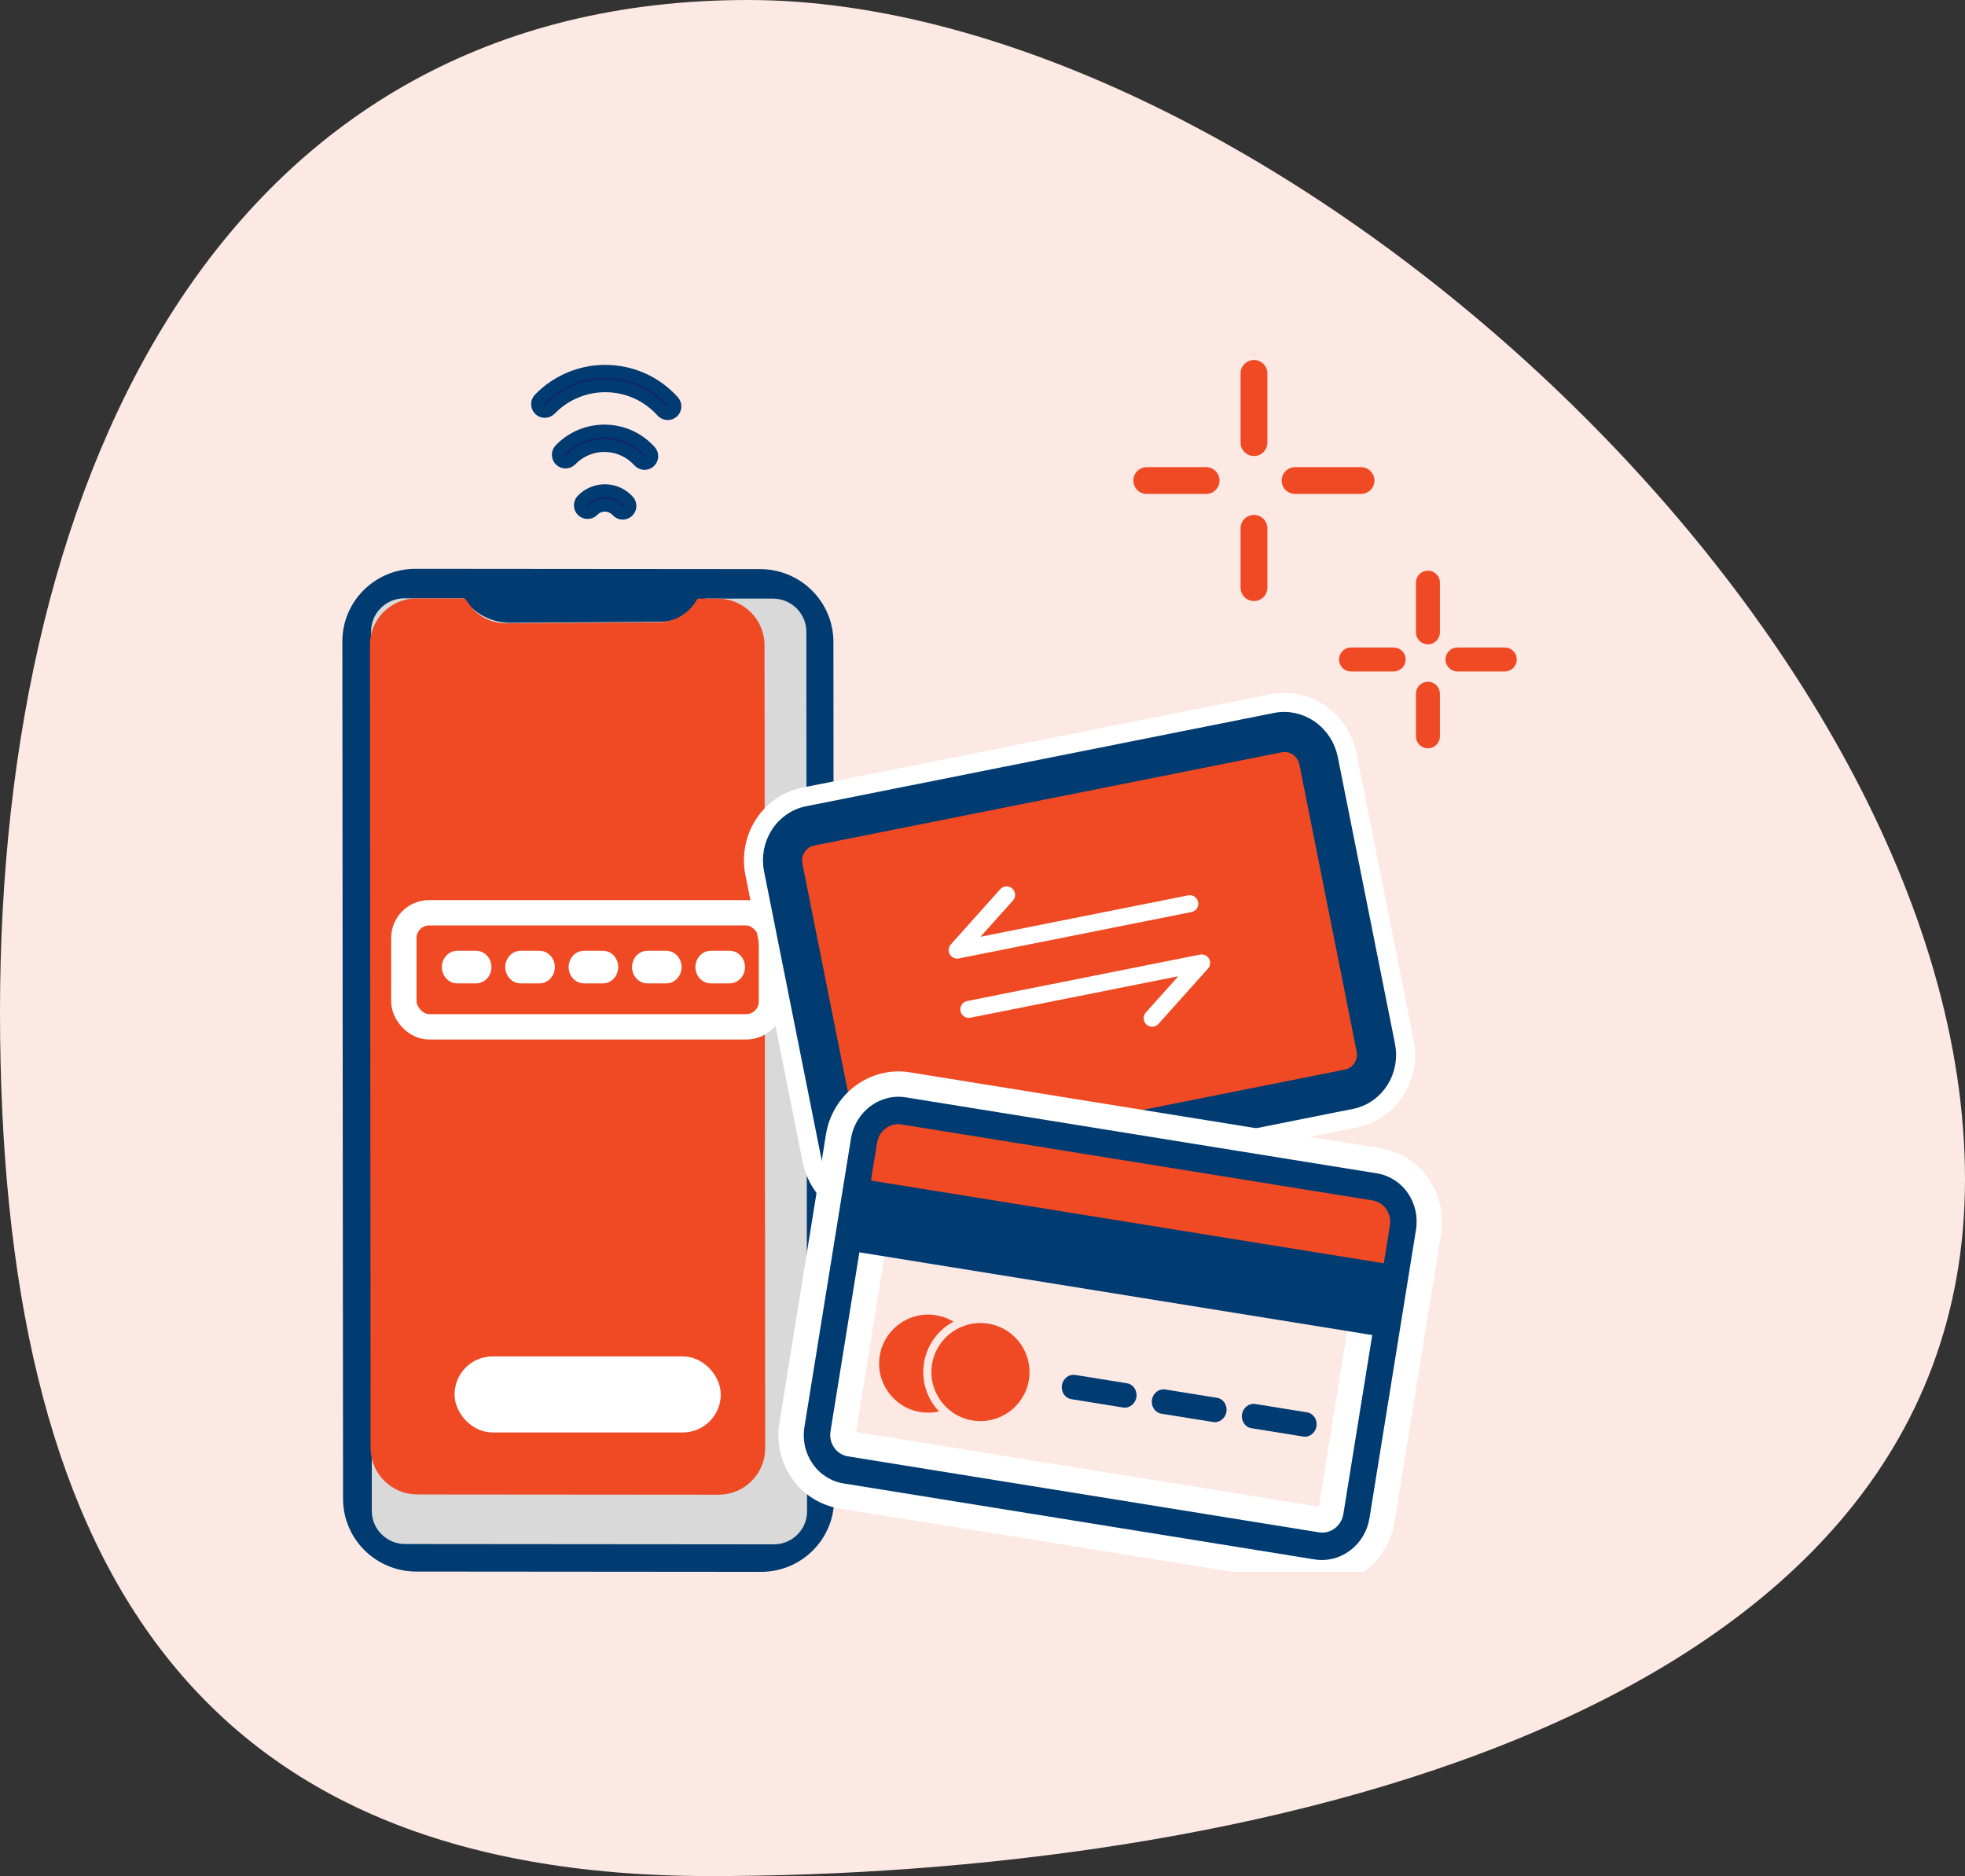 <svg width="155" height="148" viewBox="0 0 155 148" fill="none" xmlns="http://www.w3.org/2000/svg">
<rect x="0" y="0" width="155" height="148" fill="#333333" stroke="none"/>
<path d="M155 93.029C155 136.233 96.869 148 56 148C15.131 148 0 123.019 0 79.814C0 36.61 18.131 0 59 0C99.869 0 155 49.824 155 93.029Z" fill="#FDE9E4"/>
<g clip-path="url(#clip0_981_2257)">
<path d="M59.963 44.897L32.772 44.874C29.584 44.872 27.002 47.437 27.005 50.605L27.06 118.239C27.062 121.406 29.649 123.976 32.836 123.978L60.028 124.001C63.215 124.003 65.797 121.438 65.795 118.27L65.74 50.636C65.737 47.469 63.151 44.899 59.963 44.897Z" fill="#003B71"/>
<path d="M42.944 32.462C42.809 32.455 42.677 32.401 42.572 32.3C42.343 32.078 42.337 31.712 42.559 31.482C44.011 29.982 46.038 29.184 48.118 29.294C50.04 29.395 51.808 30.239 53.099 31.672C53.312 31.91 53.293 32.276 53.056 32.489C52.818 32.703 52.452 32.683 52.239 32.446C51.155 31.243 49.67 30.533 48.057 30.449C46.311 30.357 44.61 31.027 43.391 32.286C43.269 32.411 43.105 32.47 42.944 32.462Z" fill="#102770" stroke="#003B71"/>
<path d="M44.58 36.454C44.446 36.447 44.314 36.393 44.209 36.293C43.979 36.071 43.973 35.705 44.195 35.475C45.168 34.466 46.529 33.93 47.928 34.004C49.217 34.071 50.405 34.639 51.272 35.601C51.485 35.839 51.466 36.204 51.229 36.418C50.991 36.632 50.625 36.612 50.411 36.375C49.751 35.642 48.848 35.21 47.867 35.159C46.803 35.103 45.768 35.511 45.028 36.278C44.907 36.404 44.742 36.463 44.581 36.454L44.58 36.454Z" fill="#102770" stroke="#003B71"/>
<path d="M46.318 40.439C46.185 40.432 46.053 40.379 45.948 40.278C45.718 40.057 45.711 39.691 45.932 39.461C46.427 38.945 47.123 38.671 47.841 38.708C48.498 38.743 49.105 39.032 49.549 39.522C49.764 39.758 49.746 40.124 49.509 40.339C49.273 40.553 48.907 40.535 48.692 40.299C48.455 40.037 48.13 39.882 47.78 39.864C47.399 39.844 47.029 39.989 46.767 40.262C46.645 40.389 46.481 40.448 46.319 40.439L46.318 40.439Z" fill="#102770" stroke="#003B71"/>
<path d="M61.045 122.33L31.95 122.306C30.235 122.305 28.83 120.909 28.829 119.205L28.772 49.797C28.771 48.093 30.173 46.699 31.889 46.701L36.825 46.705L37.017 46.973C37.76 48.017 38.971 48.636 40.258 48.628L52.077 48.552C53.423 48.545 54.671 47.853 55.384 46.72L60.984 46.725C62.699 46.726 64.104 48.122 64.105 49.826L64.162 119.234C64.163 120.938 62.761 122.332 61.045 122.331L61.045 122.33Z" fill="white" stroke="#003B71" stroke-miterlimit="10"/>
<path d="M61.045 122.33L31.95 122.306C30.235 122.305 28.83 120.909 28.829 119.205L28.772 49.797C28.771 48.093 30.173 46.699 31.889 46.701L36.825 46.705L37.017 46.973C37.76 48.017 38.971 48.636 40.258 48.628L52.077 48.552C53.423 48.545 54.671 47.853 55.384 46.72L60.984 46.725C62.699 46.726 64.104 48.122 64.105 49.826L64.162 119.234C64.163 120.938 62.761 122.332 61.045 122.331L61.045 122.33Z" fill="#D9D9D9" stroke="#003B71" stroke-miterlimit="10"/>
<path d="M56.686 117.415L32.91 117.395C31.165 117.394 29.735 115.972 29.734 114.236L29.682 50.86C29.681 49.124 31.108 47.705 32.853 47.706L36.42 47.709L36.614 47.982C37.371 49.046 38.602 49.676 39.912 49.668L51.938 49.591C53.309 49.583 54.578 48.879 55.304 47.725L56.63 47.726C58.375 47.727 59.804 49.149 59.806 50.885L59.858 114.261C59.859 115.997 58.431 117.416 56.686 117.415Z" fill="#EF4A24" stroke="#EF4A24" stroke-miterlimit="10"/>
<path fill-rule="evenodd" clip-rule="evenodd" d="M36.066 75.005H37.555C38.222 75.005 38.765 75.581 38.765 76.291C38.765 77.001 38.222 77.577 37.555 77.577H36.066C35.398 77.577 34.855 77.001 34.855 76.291C34.855 75.581 35.398 75.005 36.066 75.005Z" fill="white"/>
<path fill-rule="evenodd" clip-rule="evenodd" d="M41.066 75.005H42.555C43.222 75.005 43.765 75.581 43.765 76.291C43.765 77.001 43.222 77.577 42.555 77.577H41.066C40.398 77.577 39.855 77.001 39.855 76.291C39.855 75.581 40.398 75.005 41.066 75.005Z" fill="white"/>
<path fill-rule="evenodd" clip-rule="evenodd" d="M46.066 75.005H47.555C48.222 75.005 48.765 75.581 48.765 76.291C48.765 77.001 48.222 77.577 47.555 77.577H46.066C45.398 77.577 44.855 77.001 44.855 76.291C44.855 75.581 45.398 75.005 46.066 75.005Z" fill="white"/>
<rect x="31.855" y="72.005" width="29" height="9" rx="2" stroke="white" stroke-width="2"/>
<rect x="36.855" y="108.005" width="19" height="4" rx="2" fill="white" stroke="white" stroke-width="2"/>
<path fill-rule="evenodd" clip-rule="evenodd" d="M51.066 75.005H52.555C53.222 75.005 53.765 75.581 53.765 76.291C53.765 77.001 53.222 77.577 52.555 77.577H51.066C50.398 77.577 49.855 77.001 49.855 76.291C49.855 75.581 50.398 75.005 51.066 75.005Z" fill="white"/>
<path fill-rule="evenodd" clip-rule="evenodd" d="M56.066 75.005H57.555C58.222 75.005 58.765 75.581 58.765 76.291C58.765 77.001 58.222 77.577 57.555 77.577H56.066C55.398 77.577 54.855 77.001 54.855 76.291C54.855 75.581 55.398 75.005 56.066 75.005Z" fill="white"/>
<path d="M100.401 55.753L63.482 63.115C62.229 63.365 61.151 64.12 60.461 65.195C59.773 66.27 59.528 67.576 59.78 68.841L64.292 91.462C64.544 92.728 65.271 93.84 66.319 94.569C67.369 95.298 68.654 95.581 69.907 95.331L106.826 87.968C108.078 87.718 109.157 86.964 109.846 85.888C110.535 84.813 110.779 83.507 110.527 82.241L106.016 59.621C105.763 58.356 105.037 57.243 103.988 56.515C102.939 55.786 101.653 55.503 100.401 55.753ZM64.296 67.197L101.215 59.834C101.372 59.803 101.545 59.836 101.701 59.943C101.859 60.054 101.971 60.223 102.01 60.419L106.521 83.04C106.561 83.237 106.522 83.436 106.419 83.596C106.315 83.758 106.168 83.854 106.011 83.885L69.092 91.248C68.935 91.279 68.762 91.247 68.607 91.139C68.448 91.028 68.336 90.86 68.297 90.663L63.786 68.042C63.746 67.845 63.786 67.646 63.888 67.486C63.993 67.324 64.14 67.228 64.296 67.197Z" fill="white" stroke="white" stroke-width="2"/>
<rect x="61.621" y="65.273" width="42.136" height="28.592" transform="rotate(-11.279 61.621 65.273)" fill="#EF4A24"/>
<path fill-rule="evenodd" clip-rule="evenodd" d="M74.484 75.531C74.421 75.419 74.377 75.301 74.353 75.18L74.353 75.181C74.283 74.826 74.379 74.451 74.629 74.171L78.531 69.812C78.962 69.33 79.701 69.29 80.182 69.722C80.664 70.153 80.704 70.894 80.273 71.375L78.713 73.118L93.625 70.144C94.258 70.018 94.874 70.429 95.001 71.063C95.127 71.697 94.716 72.313 94.082 72.439L75.729 76.1C75.235 76.198 74.734 75.969 74.484 75.531ZM76.192 78.48C75.559 78.606 75.147 79.222 75.273 79.856C75.4 80.489 76.017 80.901 76.65 80.775L91.572 77.799L90.01 79.543C89.58 80.024 89.62 80.764 90.102 81.195C90.583 81.627 91.323 81.586 91.754 81.105L95.659 76.746C95.995 76.371 96.053 75.823 95.803 75.385C95.553 74.948 95.052 74.718 94.558 74.817L76.192 78.48Z" fill="white"/>
<path d="M74.484 75.531L74.049 75.777L74.05 75.779L74.484 75.531ZM74.629 74.171L74.257 73.837L74.257 73.837L74.629 74.171ZM78.531 69.812L78.158 69.479L78.158 69.479L78.531 69.812ZM80.182 69.722L79.849 70.094L79.849 70.094L80.182 69.722ZM80.273 71.375L79.901 71.041L79.901 71.041L80.273 71.375ZM78.713 73.118L78.34 72.784L77.34 73.901L78.81 73.608L78.713 73.118ZM93.625 70.144L93.722 70.634L93.625 70.144ZM94.082 72.439L94.18 72.93L94.082 72.439ZM75.729 76.1L75.632 75.609L75.729 76.1ZM75.273 79.856L75.764 79.758L75.273 79.856ZM76.192 78.48L76.095 77.989L76.192 78.48ZM76.65 80.775L76.552 80.285L76.65 80.775ZM91.572 77.799L91.944 78.133L92.945 77.016L91.474 77.309L91.572 77.799ZM90.01 79.543L89.638 79.209L89.638 79.209L90.01 79.543ZM90.102 81.195L90.436 80.823L90.435 80.823L90.102 81.195ZM91.754 81.105L92.127 81.439L92.127 81.438L91.754 81.105ZM95.659 76.746L96.031 77.079L95.659 76.746ZM95.803 75.385L95.369 75.633L95.369 75.633L95.803 75.385ZM94.558 74.817L94.655 75.307L94.558 74.817ZM73.863 75.278C73.898 75.452 73.96 75.62 74.049 75.777L74.92 75.286C74.882 75.219 74.857 75.15 74.844 75.082L73.863 75.278ZM74.844 75.083L74.844 75.082L73.863 75.278L73.863 75.278L74.844 75.083ZM74.257 73.837C73.899 74.237 73.762 74.773 73.863 75.278L74.844 75.083C74.803 74.879 74.858 74.664 75.002 74.504L74.257 73.837ZM78.158 69.479L74.257 73.837L75.002 74.504L78.903 70.146L78.158 69.479ZM80.516 69.35C79.83 68.734 78.774 68.791 78.158 69.479L78.903 70.146C79.15 69.87 79.573 69.847 79.849 70.094L80.516 69.35ZM80.645 71.709C81.261 71.022 81.204 69.965 80.516 69.35L79.849 70.094C80.125 70.341 80.148 70.765 79.901 71.041L80.645 71.709ZM79.085 73.451L80.646 71.708L79.901 71.041L78.34 72.784L79.085 73.451ZM93.527 69.654L78.615 72.627L78.81 73.608L93.722 70.634L93.527 69.654ZM95.491 70.965C95.311 70.061 94.431 69.473 93.527 69.654L93.722 70.634C94.085 70.562 94.438 70.797 94.51 71.161L95.491 70.965ZM94.18 72.93C95.085 72.749 95.671 71.869 95.491 70.965L94.51 71.161C94.583 71.524 94.347 71.877 93.985 71.949L94.18 72.93ZM75.827 76.59L94.18 72.93L93.985 71.949L75.632 75.609L75.827 76.59ZM74.05 75.779C74.406 76.403 75.121 76.731 75.827 76.59L75.632 75.609C75.349 75.666 75.062 75.535 74.919 75.284L74.05 75.779ZM75.764 79.758C75.692 79.396 75.928 79.042 76.29 78.97L76.095 77.989C75.191 78.169 74.603 79.049 74.783 79.954L75.764 79.758ZM76.552 80.285C76.19 80.357 75.836 80.121 75.764 79.758L74.783 79.954C74.963 80.858 75.844 81.446 76.748 81.266L76.552 80.285ZM91.474 77.309L76.552 80.285L76.748 81.266L91.67 78.29L91.474 77.309ZM90.383 79.876L91.944 78.133L91.2 77.466L89.638 79.209L90.383 79.876ZM90.435 80.823C90.16 80.576 90.136 80.152 90.383 79.876L89.638 79.209C89.023 79.897 89.081 80.953 89.768 81.568L90.435 80.823ZM91.382 80.771C91.135 81.047 90.711 81.07 90.436 80.823L89.767 81.567C90.455 82.185 91.511 82.125 92.127 81.439L91.382 80.771ZM95.286 76.412L91.382 80.771L92.127 81.438L96.031 77.079L95.286 76.412ZM95.369 75.633C95.512 75.883 95.479 76.197 95.286 76.412L96.031 77.079C96.51 76.544 96.595 75.762 96.237 75.137L95.369 75.633ZM94.655 75.307C94.938 75.251 95.225 75.382 95.369 75.633L96.237 75.137C95.881 74.513 95.165 74.186 94.46 74.327L94.655 75.307ZM76.29 78.97L94.655 75.307L94.46 74.327L76.095 77.989L76.29 78.97Z" fill="#EF4A24"/>
<path d="M63.678 64.096L100.596 56.733C101.574 56.538 102.584 56.757 103.418 57.336C104.251 57.915 104.833 58.802 105.035 59.817L109.546 82.437C109.749 83.451 109.552 84.494 109.004 85.348C108.457 86.203 107.608 86.792 106.63 86.987L69.711 94.35C68.734 94.545 67.723 94.326 66.89 93.747C66.056 93.168 65.475 92.281 65.272 91.266L60.761 68.645C60.559 67.632 60.756 66.59 61.303 65.735C61.851 64.88 62.7 64.291 63.678 64.096ZM101.019 58.854L64.1 66.217C63.666 66.303 63.291 66.566 63.047 66.945C62.804 67.324 62.715 67.787 62.805 68.238L67.317 90.859C67.406 91.31 67.666 91.702 68.035 91.96C68.405 92.216 68.853 92.315 69.288 92.228L106.207 84.865C106.642 84.779 107.016 84.516 107.26 84.137C107.503 83.758 107.592 83.296 107.502 82.844L102.991 60.224C102.901 59.772 102.642 59.381 102.272 59.123C101.902 58.866 101.454 58.767 101.019 58.854Z" fill="#003B71"/>
<path d="M63.678 64.096L100.596 56.733C101.574 56.538 102.584 56.757 103.418 57.336C104.251 57.915 104.833 58.802 105.035 59.817L109.546 82.437C109.749 83.451 109.552 84.494 109.004 85.348C108.457 86.203 107.608 86.792 106.63 86.987L69.711 94.35C68.734 94.545 67.723 94.326 66.89 93.747C66.056 93.168 65.475 92.281 65.272 91.266L60.761 68.645C60.559 67.632 60.756 66.59 61.303 65.735C61.851 64.88 62.7 64.291 63.678 64.096ZM101.019 58.854L64.1 66.217C63.666 66.303 63.291 66.566 63.047 66.945C62.804 67.324 62.715 67.787 62.805 68.238L67.317 90.859C67.406 91.31 67.666 91.702 68.035 91.96C68.405 92.216 68.853 92.315 69.288 92.228L106.207 84.865C106.642 84.779 107.016 84.516 107.26 84.137C107.503 83.758 107.592 83.296 107.502 82.844L102.991 60.224C102.901 59.772 102.642 59.381 102.272 59.123C101.902 58.866 101.454 58.767 101.019 58.854Z" stroke="#003B71"/>
<path d="M108.773 91.577L71.607 85.581C70.347 85.377 69.072 85.707 68.05 86.475C67.03 87.241 66.344 88.379 66.139 89.653L62.465 112.425C62.259 113.699 62.552 114.995 63.28 116.044C64.008 117.094 65.114 117.808 66.375 118.011L103.54 124.008C104.801 124.211 106.075 123.881 107.097 123.114C108.118 122.347 108.803 121.209 109.009 119.934L112.683 97.164C112.888 95.889 112.596 94.593 111.868 93.544C111.139 92.495 110.034 91.781 108.773 91.577ZM70.944 89.69L108.11 95.686C108.268 95.712 108.418 95.802 108.526 95.957C108.637 96.117 108.683 96.314 108.651 96.512L104.977 119.284C104.944 119.483 104.838 119.655 104.686 119.769C104.532 119.884 104.361 119.923 104.203 119.897L67.038 113.901C66.88 113.875 66.729 113.784 66.621 113.629C66.511 113.47 66.465 113.273 66.497 113.075L70.171 90.303C70.203 90.104 70.309 89.932 70.462 89.818C70.616 89.703 70.787 89.665 70.944 89.69Z" fill="white" stroke="white" stroke-width="2"/>
<rect x="69.113" y="86.953" width="42.136" height="7.524" transform="rotate(9.166 69.113 86.953)" fill="#EF4A24"/>
<path d="M109.195 100.318L108.487 104.706L108.384 105.342L107.748 105.24L68.285 98.873L67.649 98.77L67.752 98.133L68.46 93.745L68.562 93.109L69.199 93.212L108.661 99.579L109.298 99.681L109.195 100.318Z" fill="#003B71"/>
<path d="M73.831 103.755C74.293 103.83 74.724 103.984 75.112 104.202C75.145 104.222 75.179 104.241 75.213 104.261C75.036 104.356 74.866 104.462 74.702 104.581C73.728 105.283 73.079 106.335 72.888 107.52C72.697 108.706 72.982 109.909 73.685 110.881C73.804 111.046 73.932 111.2 74.07 111.345C74.031 111.354 73.993 111.362 73.955 111.369C73.518 111.455 73.06 111.467 72.599 111.392C71.543 111.222 70.659 110.641 70.079 109.838C69.499 109.035 69.225 108.012 69.395 106.957C69.566 105.902 70.147 105.017 70.95 104.437C71.753 103.857 72.777 103.584 73.831 103.754L73.831 103.755Z" fill="#EF4A24"/>
<path d="M75.075 105.104C75.878 104.525 76.901 104.251 77.956 104.421C79.011 104.591 79.896 105.173 80.476 105.976C81.055 106.779 81.329 107.803 81.159 108.857C80.989 109.91 80.407 110.796 79.604 111.376C78.801 111.956 77.778 112.23 76.724 112.06C75.668 111.889 74.784 111.308 74.204 110.505C73.624 109.702 73.35 108.679 73.52 107.624C73.691 106.569 74.272 105.684 75.075 105.104Z" fill="#EF4A24"/>
<path fill-rule="evenodd" clip-rule="evenodd" d="M84.817 108.467L88.894 109.124C89.39 109.204 89.724 109.697 89.639 110.225C89.554 110.752 89.082 111.115 88.586 111.035L84.509 110.377C84.013 110.297 83.679 109.804 83.764 109.277C83.849 108.749 84.321 108.387 84.817 108.467ZM91.92 109.613L95.997 110.27C96.493 110.351 96.827 110.843 96.742 111.371C96.657 111.898 96.185 112.261 95.689 112.181L91.612 111.523C91.116 111.443 90.782 110.95 90.867 110.423C90.952 109.895 91.424 109.533 91.92 109.613ZM99.023 110.759L103.1 111.417C103.596 111.497 103.93 111.989 103.845 112.517C103.76 113.044 103.288 113.407 102.792 113.327L98.715 112.669C98.219 112.589 97.885 112.096 97.97 111.569C98.055 111.041 98.527 110.679 99.023 110.759Z" fill="#003B71"/>
<path fill-rule="evenodd" clip-rule="evenodd" d="M71.448 86.568L108.613 92.564C109.598 92.723 110.468 93.281 111.047 94.115C111.625 94.948 111.86 95.983 111.696 97.004L108.022 119.775C107.857 120.797 107.308 121.705 106.497 122.314C105.685 122.923 104.684 123.179 103.7 123.02L66.534 117.024C65.55 116.865 64.68 116.307 64.101 115.474C63.522 114.64 63.287 113.605 63.452 112.584L67.126 89.812C67.291 88.792 67.839 87.884 68.651 87.274C69.463 86.665 70.464 86.409 71.448 86.568ZM108.269 94.699L71.104 88.703C70.666 88.632 70.223 88.747 69.862 89.017C69.502 89.288 69.257 89.69 69.184 90.144L65.51 112.916C65.437 113.37 65.543 113.828 65.799 114.199C66.056 114.568 66.441 114.817 66.879 114.888L104.044 120.884C104.482 120.955 104.925 120.84 105.286 120.57C105.646 120.299 105.89 119.897 105.964 119.443L109.638 96.671C109.711 96.217 109.605 95.759 109.349 95.388C109.092 95.019 108.707 94.77 108.269 94.699Z" fill="#003B71"/>
<path d="M112.635 59.132C113.212 59.132 113.68 58.664 113.68 58.087V54.73C113.68 54.153 113.212 53.685 112.635 53.685C112.058 53.685 111.59 54.153 111.59 54.73V58.087C111.59 58.664 112.058 59.132 112.635 59.132Z" fill="#EF4A24" stroke="#FDE9E4" stroke-width="0.2"/>
<path d="M112.635 50.926C113.212 50.926 113.68 50.458 113.68 49.881V45.964C113.68 45.387 113.212 44.919 112.635 44.919C112.058 44.919 111.59 45.387 111.59 45.964V49.881C111.59 50.458 112.058 50.926 112.635 50.926Z" fill="#EF4A24" stroke="#FDE9E4" stroke-width="0.2"/>
<path d="M114.967 53.071H118.698C119.275 53.071 119.743 52.603 119.743 52.026C119.743 51.449 119.275 50.981 118.698 50.981H114.967C114.39 50.981 113.922 51.449 113.922 52.026C113.922 52.603 114.39 53.071 114.967 53.071Z" fill="#EF4A24" stroke="#FDE9E4" stroke-width="0.2"/>
<path d="M106.573 53.071H109.93C110.508 53.071 110.976 52.603 110.976 52.026C110.976 51.449 110.508 50.981 109.93 50.981H106.573C105.995 50.981 105.527 51.449 105.527 52.026C105.527 52.603 105.995 53.071 106.573 53.071Z" fill="#EF4A24" stroke="#FDE9E4" stroke-width="0.2"/>
<path d="M98.914 47.817C99.719 47.817 100.372 47.165 100.372 46.36V41.68C100.372 40.875 99.719 40.223 98.914 40.223C98.11 40.223 97.457 40.875 97.457 41.68V46.36C97.457 47.165 98.11 47.817 98.914 47.817Z" fill="#EF4A24" stroke="#FDE9E4" stroke-width="0.8"/>
<path d="M98.914 36.376C99.719 36.376 100.372 35.723 100.372 34.919V29.457C100.372 28.652 99.719 28 98.914 28C98.11 28 97.457 28.652 97.457 29.457V34.918C97.457 35.722 98.11 36.375 98.914 36.375V36.376Z" fill="#EF4A24" stroke="#FDE9E4" stroke-width="0.8"/>
<path d="M102.156 39.366H107.358C108.163 39.366 108.815 38.714 108.815 37.909C108.815 37.105 108.163 36.452 107.358 36.452H102.156C101.352 36.452 100.699 37.105 100.699 37.909C100.699 38.714 101.352 39.366 102.156 39.366Z" fill="#EF4A24" stroke="#FDE9E4" stroke-width="0.8"/>
<path d="M90.457 39.366H95.139C95.943 39.366 96.596 38.714 96.596 37.909C96.596 37.105 95.943 36.452 95.139 36.452H90.457C89.653 36.452 89 37.105 89 37.909C89 38.714 89.653 39.366 90.457 39.366Z" fill="#EF4A24" stroke="#FDE9E4" stroke-width="0.8"/>
</g>
<defs>
<clipPath id="clip0_981_2257">
<rect width="93" height="96" fill="white" transform="translate(27 28)"/>
</clipPath>
</defs>
</svg>
